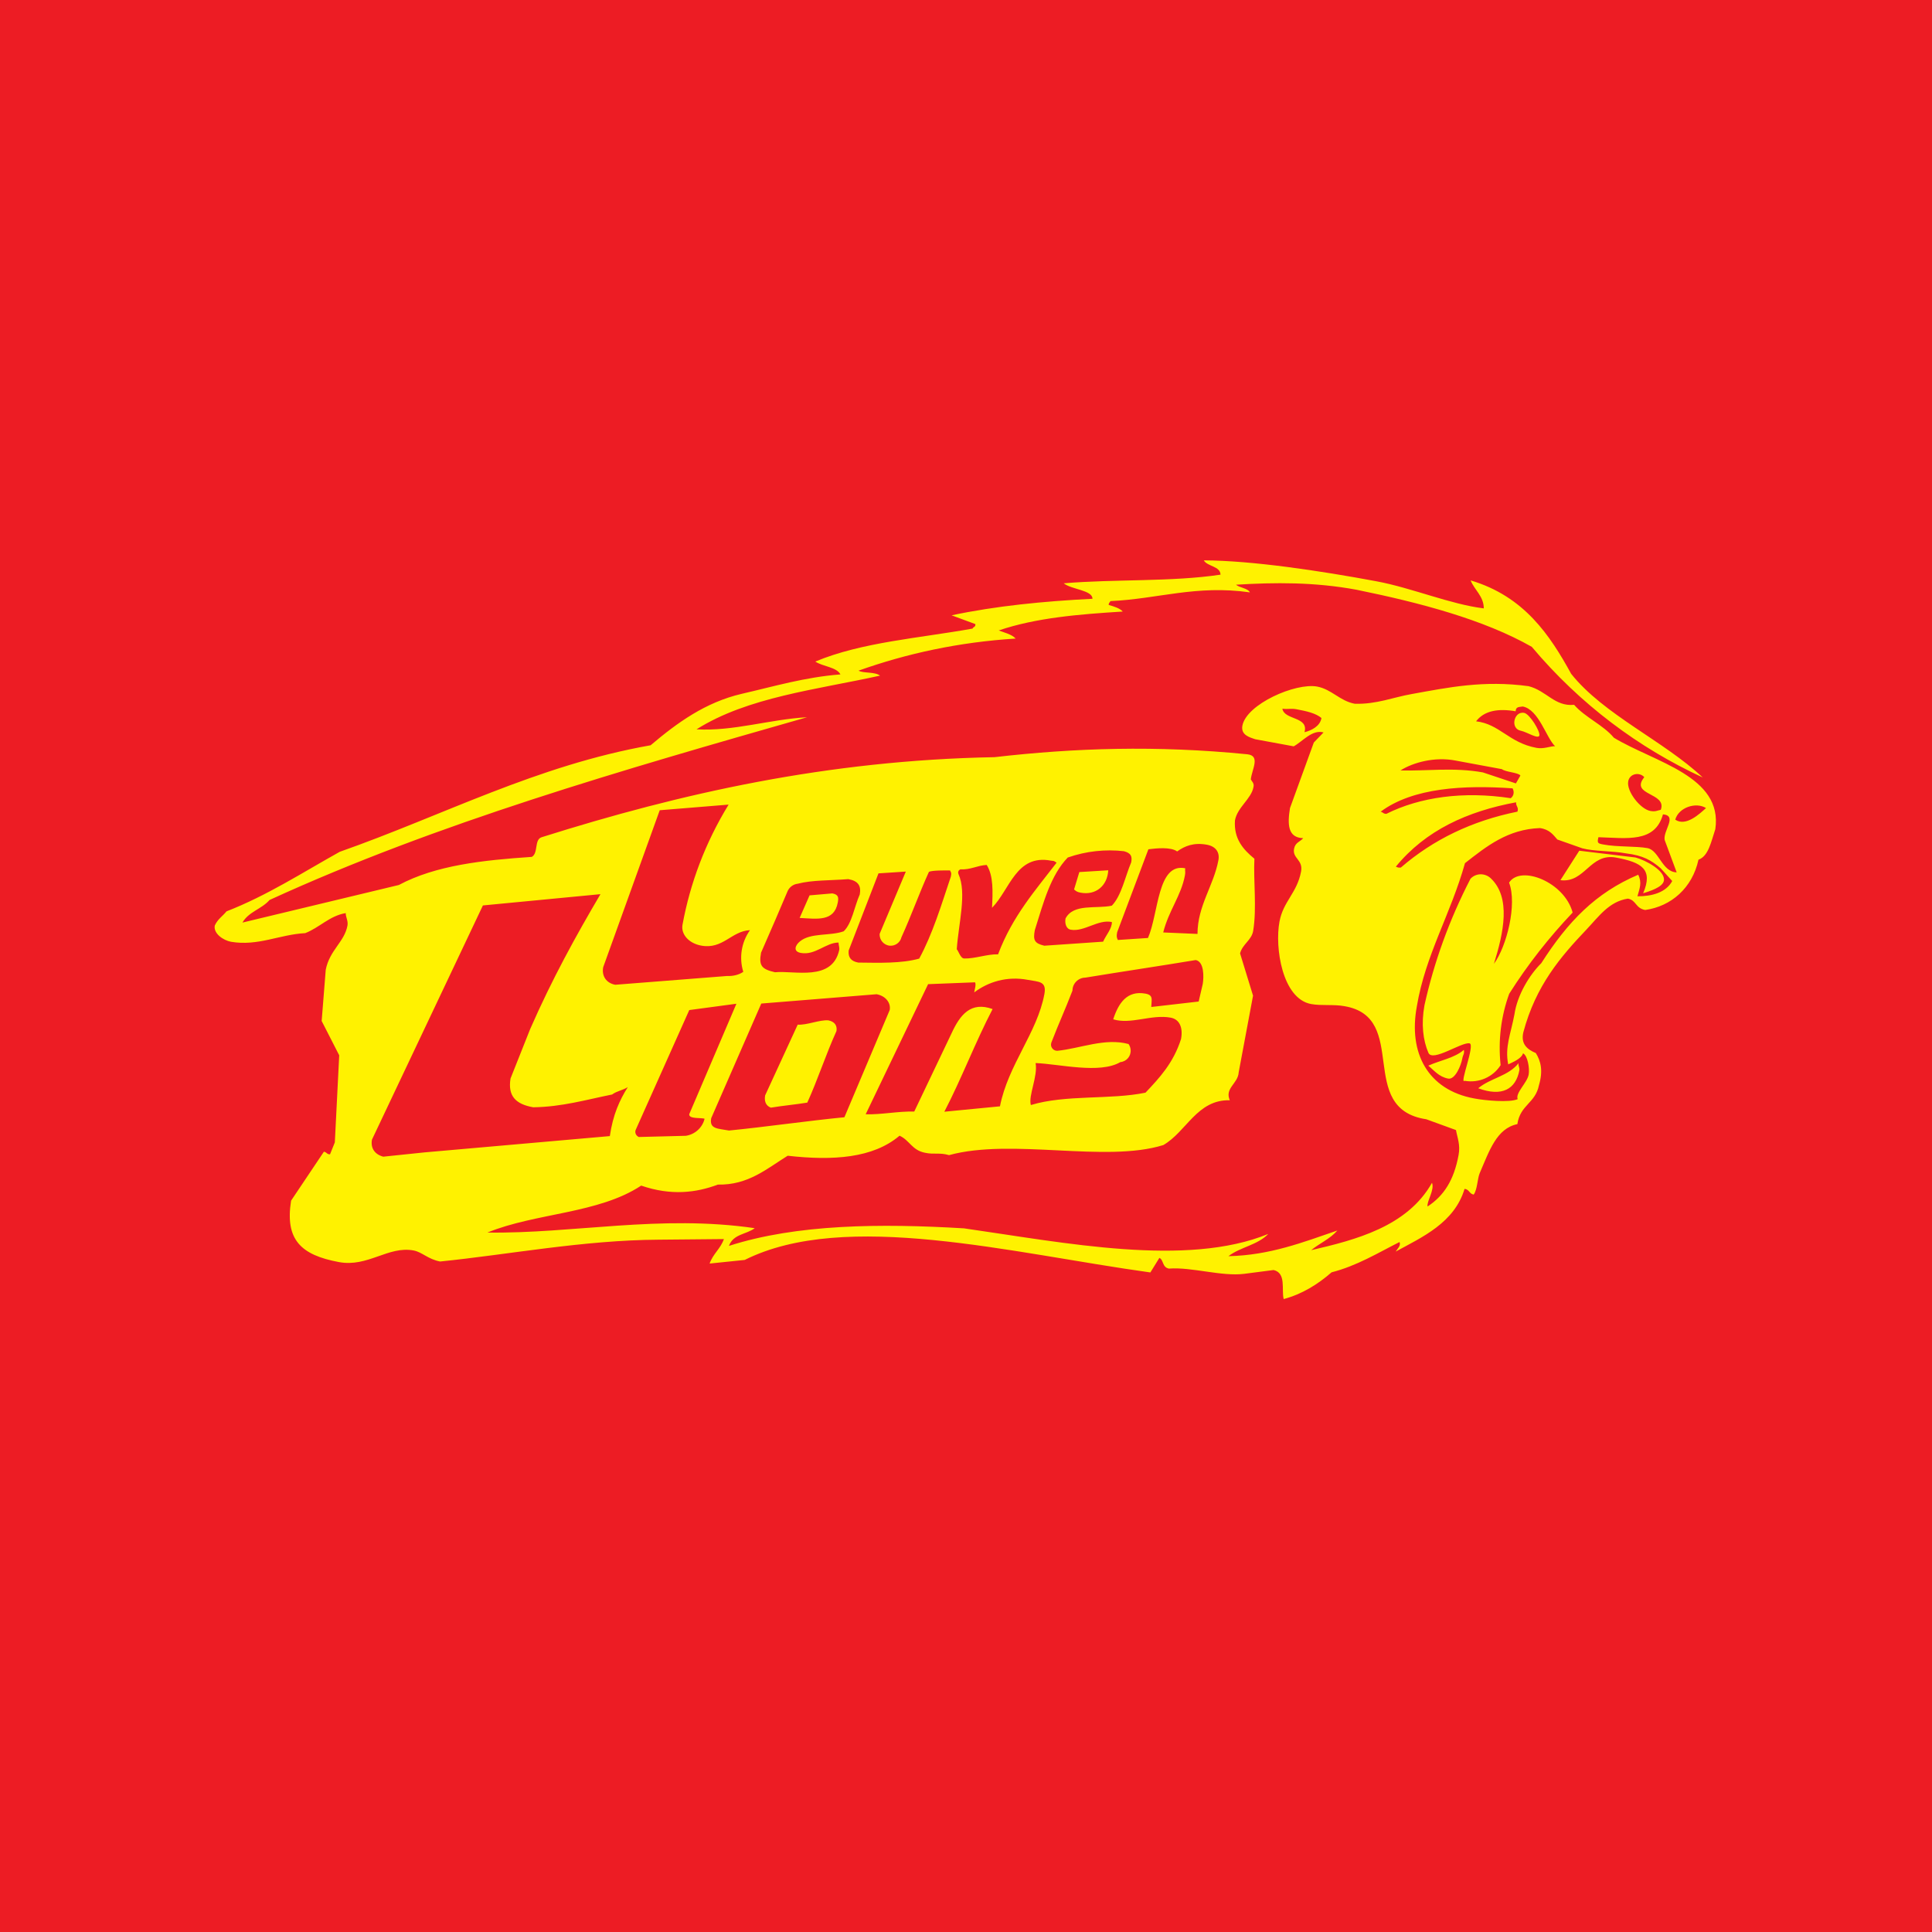 <?xml version="1.0" encoding="utf-8"?>
<!-- Generator: Adobe Illustrator 13.0.0, SVG Export Plug-In . SVG Version: 6.00 Build 14948)  -->
<!DOCTYPE svg PUBLIC "-//W3C//DTD SVG 1.0//EN" "http://www.w3.org/TR/2001/REC-SVG-20010904/DTD/svg10.dtd">
<svg version="1.0" id="Layer_1" xmlns="http://www.w3.org/2000/svg" xmlns:xlink="http://www.w3.org/1999/xlink" x="0px" y="0px"
	 width="192.756px" height="192.756px" viewBox="0 0 192.756 192.756" enable-background="new 0 0 192.756 192.756"
	 xml:space="preserve">
<g>
	<polygon fill-rule="evenodd" clip-rule="evenodd" fill="#ED1C24" points="0,0 192.756,0 192.756,192.756 0,192.756 0,0 	"/>
	<path fill-rule="evenodd" clip-rule="evenodd" fill="#FFF200" d="M152.501,68.459c1.799,0.448,2.598,2.051,4.549,1.861
		c1.089,1.254,2.911,2.011,3.969,3.284c4.068,2.46,10.89,3.826,10.119,9.12c-0.413,1.223-0.674,2.696-1.68,3.046
		c-0.615,2.821-2.714,4.653-5.316,5.02c-0.989-0.183-0.876-0.977-1.728-1.135c-1.893,0.296-2.904,1.792-4.146,3.099
		c-2.557,2.691-5.046,5.577-6.287,10.245c-0.261,1.147,0.361,1.691,1.247,2.063c0.503,0.805,0.739,1.779,0.313,3.211
		c-0.361,1.811-1.869,1.946-2.153,3.881c-2.076,0.426-2.792,2.66-3.762,4.903c-0.224,0.538-0.236,1.661-0.597,2.128
		c-0.455-0.087-0.42-0.513-0.91-0.573c-1.012,3.385-4.213,4.81-6.873,6.258c0.165-0.271,0.549-0.585,0.384-0.952
		c-2.194,1.106-4.265,2.379-6.777,3.021c-1.379,1.202-2.923,2.166-4.779,2.669c-0.242-0.947,0.283-2.592-1.006-2.898l-2.922,0.378
		c-2.247,0.29-5.264-0.697-7.523-0.52c-0.687-0.13-0.51-0.864-0.952-1.07l-0.899,1.454c-13.858-1.922-30.423-6.274-40.472-1.248
		l-3.503,0.361c0.361-1.006,1.07-1.443,1.427-2.443l-6.531,0.061c-7.511,0.046-14.975,1.49-21.783,2.177
		c-1.206-0.226-1.792-0.941-2.644-1.101c-2.537-0.474-4.565,1.697-7.453,1.158c-3.814-0.709-5.387-2.247-4.771-6.128l3.275-4.885
		c0.313,0.059,0.273,0.268,0.609,0.261l0.48-1.189l0.438-8.688l-1.751-3.425l0.407-5.116c0.391-1.963,1.864-2.769,2.166-4.396
		c0.088-0.478-0.173-0.827-0.173-1.252c-1.619,0.271-2.615,1.448-4.04,1.999c-2.566,0.136-4.707,1.319-7.399,0.864
		c-0.786-0.144-1.779-0.835-1.625-1.622c0.284-0.638,0.787-0.935,1.171-1.415c4.046-1.573,7.595-3.879,11.297-5.942
		c10.297-3.62,19.63-8.613,31.016-10.629c2.663-2.253,5.465-4.288,9.102-5.135c3.213-0.738,6.299-1.661,9.836-1.934
		c-0.378-0.739-1.774-0.78-2.506-1.283c4.649-1.94,10.368-2.331,15.691-3.289c0.064-0.19,0.313-0.135,0.277-0.448l-2.372-0.876
		c4.406-0.935,9.155-1.402,14.055-1.65c0.011-0.868-2.095-0.916-2.869-1.544c5.127-0.432,10.735-0.13,15.644-0.862
		c-0.011-0.853-1.319-0.812-1.667-1.427c4.832,0.019,11.645,1.047,17.228,2.088c3.508,0.651,7.425,2.312,10.707,2.702
		c-0.007-1.223-0.929-1.826-1.312-2.79c5.358,1.59,7.925,5.494,10.029,9.321c3.236,4.069,9.252,6.695,13.125,10.338
		c-6.381-2.94-12.231-7.298-17.052-13.03c-4.813-2.737-11.173-4.407-17.482-5.696c-4.207-0.78-8.192-0.739-12.031-0.503
		c0.373,0.315,1.177,0.338,1.385,0.764c-5.364-0.768-9.216,0.664-13.913,0.87c-0.046,0.142-0.181,0.148-0.171,0.384
		c0.551,0.161,1.102,0.326,1.402,0.658c-4.371,0.271-8.676,0.625-12.373,1.886c0.409,0.171,1.306,0.374,1.686,0.81
		c-5.708,0.361-10.883,1.497-15.674,3.201c0.49,0.284,1.603,0.087,2.147,0.497c-6.364,1.408-13.189,2.134-18.312,5.358
		c3.662,0.213,7.315-1,11.025-1.206C62.084,76.828,43.66,82.109,26.893,89.792c-0.806,0.922-2.07,1.154-2.705,2.253l15.604-3.749
		c3.697-1.976,8.423-2.479,13.266-2.805c0.664-0.365,0.231-1.715,0.97-1.957c13.9-4.388,28.515-7.683,45.201-7.992
		c7.989-0.916,16.093-1.193,25.214-0.288c1.335,0.146,0.467,1.471,0.349,2.506c0.123,0.231,0.36,0.386,0.265,0.77
		c-0.213,1.177-1.603,2.005-1.845,3.317c-0.129,1.815,0.793,2.892,1.94,3.827c-0.112,2.201,0.255,4.922-0.125,7.211
		c-0.158,0.916-1.058,1.3-1.306,2.234l1.295,4.217l-1.431,7.643c-0.067,1.146-1.421,1.573-0.889,2.792
		c-3.271-0.073-4.305,3.128-6.63,4.472c-5.761,1.796-15.094-0.716-21.381,1.004c-0.935-0.278-1.515-0.04-2.395-0.236
		c-1.302-0.248-1.544-1.254-2.543-1.702c-2.633,2.24-6.637,2.512-11.161,1.999c-2.089,1.295-3.939,2.943-6.963,2.879
		c-2.17,0.812-4.655,1.131-7.653,0.101c-4.259,2.816-10.516,2.71-15.342,4.684c8.546,0.126,17.241-1.815,26.67-0.436
		c-0.829,0.632-2.137,0.567-2.573,1.767c6.76-2.176,15.123-2.247,23.457-1.75c10.023,1.432,22.203,3.897,30.353,0.557
		c-1.07,1.116-2.779,1.301-3.976,2.219c4.141-0.09,7.453-1.393,10.871-2.562c-0.744,0.852-1.773,1.267-2.614,1.963
		c4.419-1.022,9.601-2.354,12.054-6.725c0.28,0.734-0.549,1.857-0.441,2.366c1.625-1.064,2.631-2.625,3.092-5.133
		c0.196-1.019-0.129-1.757-0.259-2.491l-2.959-1.077c-7.05-1.058-1.603-10.178-8.173-11.284c-1.07-0.2-2.283-0.022-3.324-0.213
		c-2.875-0.531-3.639-5.637-3.152-8.227c0.371-2.018,1.751-2.851,2.153-4.994c0.219-1.187-0.883-1.3-0.699-2.27
		c0.119-0.639,0.604-0.692,0.912-1.058c-1.567-0.042-1.573-1.427-1.318-3.005l2.376-6.537l0.971-1.006
		c-1.135-0.319-2.083,0.899-2.976,1.386l-3.844-0.709c-0.532-0.184-1.45-0.409-1.278-1.35c0.408-2.153,5.293-4.3,7.459-3.904
		c1.454,0.273,2.26,1.438,3.756,1.715c2.159,0.067,3.839-0.649,5.671-0.968C144.521,68.582,148.023,67.85,152.501,68.459
		L152.501,68.459z M167.14,81.777c1.064,0.728,2.45-0.597,3.069-1.158C169.21,79.991,167.482,80.552,167.14,81.777L167.14,81.777z
		 M167.282,87.036l-1.2-3.234c-0.167-0.941,1.307-2.414-0.167-2.556c-0.797,2.875-3.613,2.366-6.44,2.283
		c-0.136,0.562-0.082,0.622,0.461,0.722c1.427,0.271,3.284,0.154,4.432,0.367C165.531,84.836,165.815,86.994,167.282,87.036
		L167.282,87.036z M166.838,87.899l-1.152-1.271c-0.94-0.799-1.733-1.273-3.449-1.486c-1.389-0.261-3.188-0.189-4.377-0.509
		l-2.483-0.875c-0.402-0.451-0.764-1.005-1.74-1.141c-3.211,0.117-5.333,1.822-7.476,3.501c-1.419,5.075-3.95,9.162-4.802,14.282
		c-0.863,4.646,1.081,8.334,5.72,9.191c1.087,0.209,3.524,0.433,4.34,0.071c-0.248-0.62,0.941-1.619,1.096-2.447
		c0.112-0.609-0.101-1.912-0.562-2.124c-0.16,0.551-1.077,0.905-1.479,1.102c-0.349-1.757,0.255-3.03,0.622-4.993
		c0.283-1.945,1.519-3.957,2.679-5.104c2.654-4.152,5.424-7.021,9.669-8.824c0.403,0.81,0.132,1.371-0.077,2.151
		C164.81,89.431,166.225,89.047,166.838,87.899L166.838,87.899z M166.005,87.876c-0.125,0.662-1.485,1.058-2.069,1.248
		c1.022-2.396-0.132-3.082-2.698-3.562c-2.614-0.484-3.088,2.562-5.555,2.253l1.882-2.94l5.607,0.676
		C164.165,85.811,166.193,86.881,166.005,87.876L166.005,87.876z M165.696,80.797c0.651-1.74-3.128-1.415-1.645-3.259
		c-0.478-0.539-1.46-0.368-1.603,0.413c-0.189,0.994,1.206,2.775,2.206,2.957C165.189,81.003,165.289,80.872,165.696,80.797
		L165.696,80.797z M151.585,106.791c-0.354,1.869-1.722,2.666-4.104,1.786c1.219-1.022,3.009-1.202,4.027-2.508
		C151.453,106.359,151.637,106.494,151.585,106.791L151.585,106.791z M153.294,74.614c0.729,0.138,1.379-0.177,1.857-0.165
		c-0.871-0.806-1.622-3.666-3.23-3.962c-0.301,0.065-0.697-0.019-0.703,0.478c-1.751-0.301-3.134-0.065-3.95,1
		C149.628,72.237,150.531,74.101,153.294,74.614L153.294,74.614z M151.395,80.978c0.155-0.436-0.158-0.507-0.135-0.933
		c-4.85,0.897-9.021,2.786-11.996,6.422c0.29,0.113,0.19,0.094,0.497,0.09C142.997,83.759,146.865,81.896,151.395,80.978
		L151.395,80.978z M151.691,77.376c-0.213-0.307-1.454-0.335-1.851-0.638l-4.626-0.858c-2.063-0.402-4.235,0.19-5.49,0.987
		c2.592,0.071,5.3-0.33,8.224,0.196l3.293,1.099L151.691,77.376L151.691,77.376z M137.745,80.984
		c0.235,0.042,0.261,0.219,0.573,0.213c3.347-1.674,7.683-2.283,12.409-1.561c0.336-0.255,0.354-0.662,0.184-0.983
		C146.089,78.318,140.979,78.572,137.745,80.984L137.745,80.984z M146.054,104.744c0.061,0.444-0.075,0.413-0.165,0.881
		c-0.123,0.698-0.722,2.111-1.396,1.988c-0.94-0.172-1.431-0.842-1.992-1.29C143.677,105.785,145.079,105.578,146.054,104.744
		L146.054,104.744z M130.15,73.053c0.721-0.177,1.566-0.615,1.691-1.418c-0.573-0.48-1.473-0.681-2.485-0.871
		c-0.567-0.106-0.867,0.023-1.412-0.058C128.132,71.864,130.594,71.468,130.15,73.053L130.15,73.053z M120.001,98.161
		c0.112-0.703,0.142-2.218-0.703-2.377c-3.556,0.591-7.466,1.17-11.015,1.755c-0.088-0.011,0.089,0.006,0,0
		c-0.71,0.006-1.283,0.593-1.283,1.296c-0.769,1.999-1.312,3.13-2.083,5.122c-0.039,0.077-0.052,0.171-0.059,0.271
		c0.007,0.351,0.297,0.622,0.639,0.609c2.283-0.229,4.755-1.312,7.099-0.674c0.112,0.16,0.189,0.351,0.206,0.557
		c0.065,0.633-0.396,1.188-1.028,1.248c-2.053,1.206-6.093,0.184-8.452,0.094c0.237,1.344-0.739,3.236-0.474,4.188
		c3.472-1.058,7.943-0.509,11.44-1.235c1.39-1.473,2.779-2.952,3.543-5.348c0.213-1.141-0.145-1.97-1.031-2.135
		c-1.915-0.354-3.969,0.71-5.735,0.165c0.525-1.608,1.371-2.904,3.228-2.56c0.812,0.154,0.586,0.608,0.569,1.331l4.73-0.545
		L120.001,98.161L120.001,98.161z M121.562,85.817c0.142-0.768-0.242-1.367-1.142-1.538c-1.312-0.242-2.205,0.119-2.976,0.669
		c-0.638-0.467-2.075-0.315-2.868-0.215l-3.115,8.275c-0.067,0.354-0.071,0.503,0.07,0.774l3.005-0.2
		c1.081-2.501,0.929-7.518,3.714-6.955c-0.042,0.365,0.046,0.284-0.029,0.709c-0.386,2.058-1.615,3.501-2.166,5.694l3.42,0.148
		C119.479,90.353,121.084,88.383,121.562,85.817L121.562,85.817z M112.86,86.036c0.113-0.609-0.017-0.917-0.726-1.112
		c-1.834-0.207-3.75-0.017-5.606,0.632c-1.699,1.775-2.397,4.4-3.284,7.24c-0.184,0.993-0.053,1.319,0.947,1.557l5.867-0.403
		c0.283-0.651,0.887-1.29,0.874-1.957c-1.371-0.303-2.773,1.01-4.11,0.762c-0.468-0.088-0.597-0.651-0.514-1.119
		c0.797-1.513,3.028-0.939,4.618-1.277C111.887,89.373,112.241,87.502,112.86,86.036L112.86,86.036z M107.815,89.063
		c-0.354-0.065-0.461-0.152-0.655-0.323l0.525-1.734l2.887-0.178C110.484,88.379,109.33,89.343,107.815,89.063L107.815,89.063z
		 M104.197,99.189c0.248-1.312-0.551-1.223-1.669-1.432c-2.058-0.384-3.921,0.196-5.33,1.254c0.055-0.348,0.203-0.768,0.083-1.005
		l-4.684,0.184l-6.228,12.982c1.556,0.048,3.288-0.319,4.845-0.271c1.229-2.573,2.489-5.217,3.714-7.789
		c0.875-1.911,1.951-3.214,4.104-2.438c-1.728,3.312-3.092,6.932-4.814,10.243l5.548-0.538
		C100.577,106.24,103.481,103.041,104.197,99.189L104.197,99.189z M99.578,95.214c1.425-3.814,3.801-6.48,5.838-9.143
		c-0.338-0.242-0.284-0.154-0.574-0.207c-3.472-0.645-4.081,2.898-5.867,4.707c0.077-1.59,0.152-3.192-0.532-4.275
		c-0.94,0.046-1.608,0.497-2.62,0.438c-0.019,0.01-0.025,0.01-0.036,0.017c-0.167,0.083-0.238,0.277-0.16,0.455
		c0.851,1.882,0.006,4.922-0.171,7.501c0.165,0.148,0.368,0.922,0.745,0.922C97.264,95.659,98.508,95.179,99.578,95.214
		L99.578,95.214z M94.864,87.467c0.075-0.409,0.046-0.354-0.083-0.626c-0.38,0-1.857-0.019-2.105,0.152
		c-0.977,2.153-1.757,4.365-2.74,6.519c-0.117,0.515-0.609,0.88-1.151,0.841c-0.605-0.048-1.066-0.58-1.019-1.189l2.608-6.206
		l-2.727,0.178l-2.974,7.695c-0.073,0.716,0.259,1.077,0.958,1.206c2.128,0.025,4.294,0.096,6.08-0.395
		C93.065,93.128,93.881,90.395,94.864,87.467L94.864,87.467z M88.765,100.775c0.136-0.732-0.419-1.419-1.306-1.58
		c-4.004,0.326-7.495,0.609-11.505,0.929l-4.997,11.438c-0.207,1.102,0.674,1.024,1.78,1.231c3.556-0.349,7.95-0.982,11.509-1.325
		C85.737,107.933,87.269,104.299,88.765,100.775L88.765,100.775z M83.455,102.868c-1.042,2.289-1.87,4.857-2.911,7.14
		c-1.16,0.19-2.473,0.308-3.637,0.503c-0.538-0.202-0.664-0.698-0.569-1.225c1.072-2.33,2.178-4.732,3.249-7.057
		c0.899,0.066,2.147-0.49,3.046-0.432C83.282,101.93,83.542,102.319,83.455,102.868L83.455,102.868z M85.779,89.241
		c0.152-0.857-0.142-1.348-1.144-1.531c-1.786,0.148-3.583,0.077-5.056,0.461c-0.455,0.054-0.864,0.361-1.035,0.822
		c-0.467,1.083-0.699,1.644-1.176,2.756c-0.486,1.112-0.964,2.214-1.438,3.301c-0.242,1.312,0.071,1.644,1.39,1.952
		c1.951-0.195,5.713,0.952,6.412-2.229c0.042-0.226-0.061-0.416-0.071-0.734c-1.26-0.004-2.331,1.302-3.762,1.035
		c-0.81-0.146-0.551-0.774-0.1-1.142c1.07-0.899,3.028-0.526,4.375-1.016C85.003,92.135,85.235,90.459,85.779,89.241L85.779,89.241z
		 M83.584,90.053c-0.361,1.928-2.06,1.619-3.804,1.531l0.989-2.253c0.751-0.071,1.519-0.125,2.276-0.196
		C83.655,89.253,83.685,89.537,83.584,90.053L83.584,90.053z M74.157,96.961c-0.421-1.367-0.219-2.904,0.668-4.158
		c-1.851,0.083-2.698,1.947-4.875,1.538c-1.231-0.225-2.028-1.135-1.857-2.076c0.757-4.133,2.276-8.198,4.601-11.989l-6.873,0.562
		L60.18,96.5c-0.165,0.881,0.313,1.584,1.202,1.75l11.165-0.876C73.12,97.403,73.726,97.262,74.157,96.961L74.157,96.961z
		 M68.768,111.156l4.703-11.013l-4.703,0.632l-5.342,11.947c-0.117,0.271,0.025,0.597,0.309,0.716
		c1.55-0.035,3.14-0.077,4.685-0.119c0.88-0.129,1.65-0.773,1.874-1.696C70.021,111.487,68.69,111.676,68.768,111.156
		L68.768,111.156z M59.908,89.211c-3.875,0.374-7.856,0.758-11.729,1.125c-3.656,7.711-7.411,15.649-11.067,23.363
		c-0.159,0.845,0.277,1.478,1.125,1.703l4.092-0.426l18.514-1.628c0.307-2.128,0.98-3.602,1.792-4.885
		c-0.474,0.303-1.106,0.391-1.563,0.735c-2.56,0.513-4.984,1.234-7.876,1.276c-1.728-0.312-2.55-1.1-2.26-2.875l1.963-4.939
		C55.069,97.706,57.448,93.383,59.908,89.211L59.908,89.211z M142.12,100.291c0.954-4.3,2.479-8.53,4.591-12.617
		c0.538-0.58,1.438-0.59,2.018-0.052c2.047,1.935,1.289,5.442,0.319,8.541c1.276-1.728,2.335-5.951,1.513-8.102
		c1.144-1.792,5.531-0.067,6.341,2.986c-2.335,2.46-4.472,5.164-6.328,8.102c-0.804,2.208-1.123,4.633-0.857,7.122
		c-0.739,1.16-2.135,1.817-3.585,1.562c-0.574,0.407,1.07-3.62,0.486-3.739c-0.806-0.148-3.691,1.898-4.104,0.947
		C141.975,103.799,141.778,102.158,142.12,100.291L142.12,100.291z M152.069,71.125c0.551,0.106,1.598,1.828,1.515,2.247
		c-0.077,0.426-1.277-0.354-1.834-0.461c-0.555-0.101-0.732-0.59-0.651-1.018C151.176,71.468,151.508,71.019,152.069,71.125
		L152.069,71.125z"/>
</g>
</svg>
